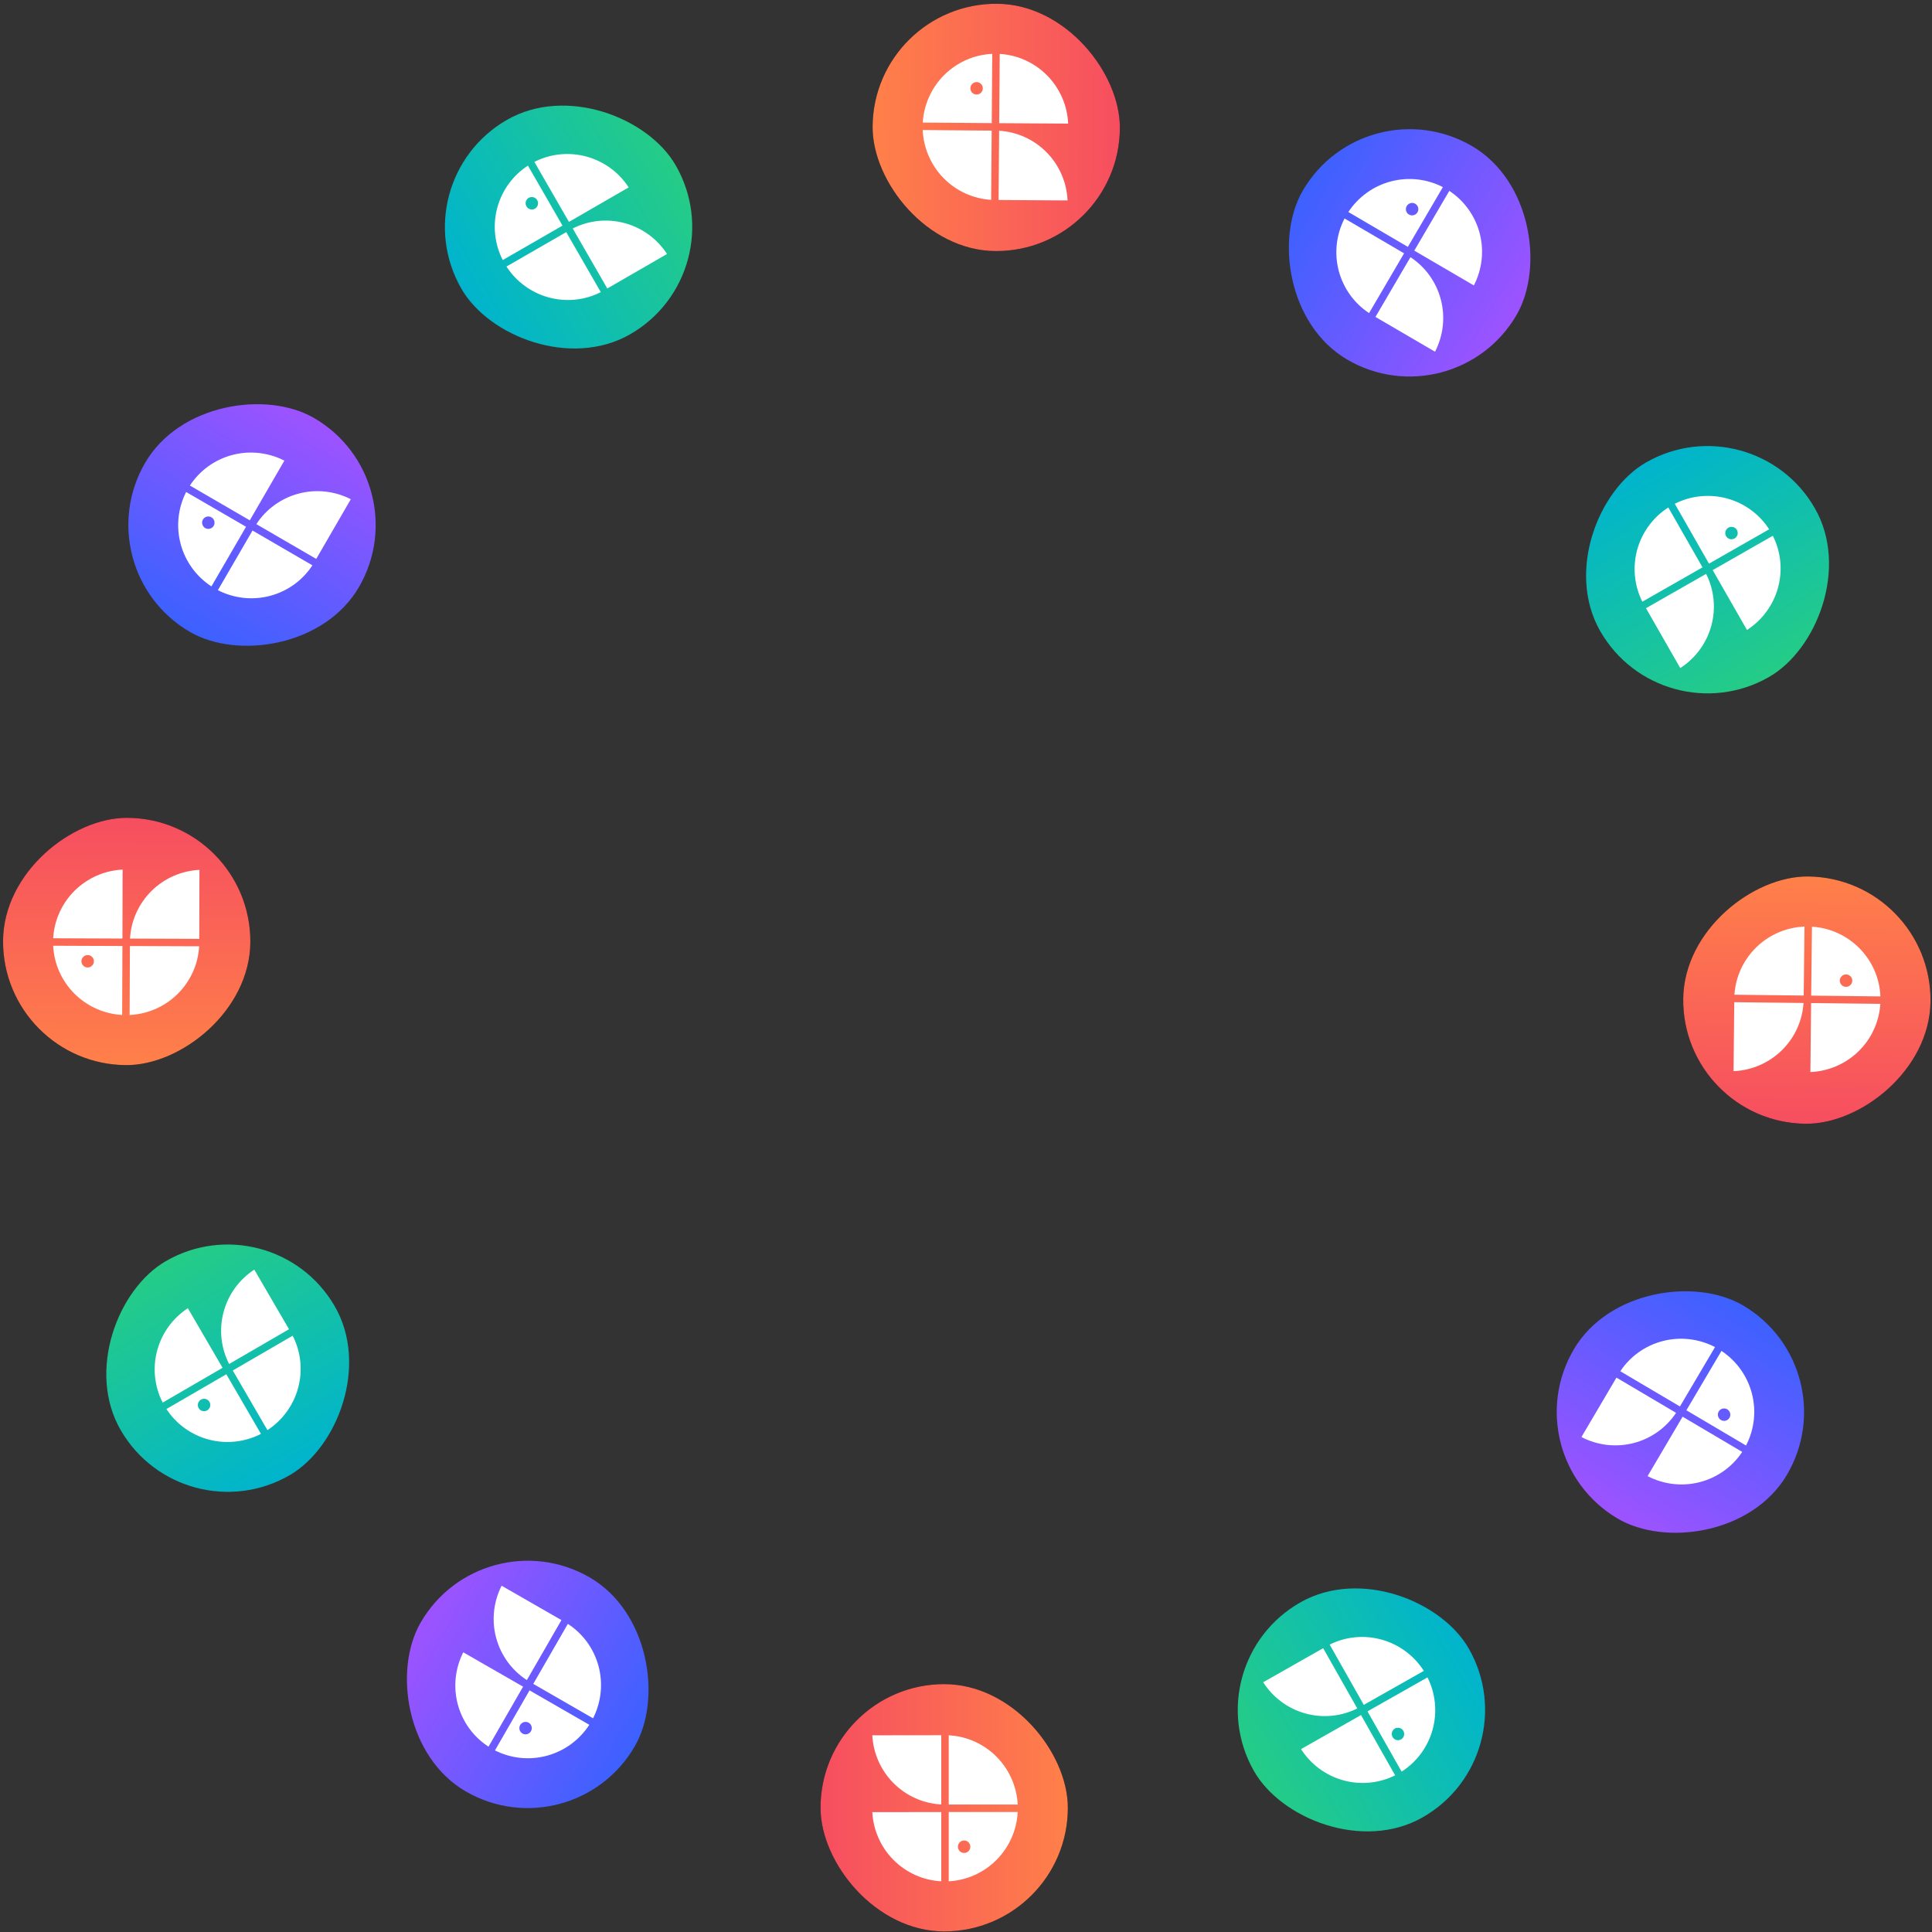 <svg width="375" height="375" viewBox="0 0 375 375" fill="none" xmlns="http://www.w3.org/2000/svg">
<rect x="0" y="0" width="375" height="375" fill="#333333" stroke="none"/>
<rect x="207.266" y="374.888" width="48" height="48" rx="24" transform="rotate(-180 207.266 374.888)" fill="#000E1A"/>
<rect x="207.266" y="374.888" width="48" height="48" rx="24" transform="rotate(-180 207.266 374.888)" fill="url(#paint0_linear_2323_19477)"/>
<path d="M184.148 365.159C187.634 364.977 190.932 363.502 193.411 361.016C195.883 358.534 197.353 355.22 197.536 351.715L184.148 351.715L184.148 365.159ZM187.138 357.238C187.376 357.238 187.608 357.309 187.807 357.442C187.955 357.54 188.08 357.671 188.172 357.824C188.264 357.977 188.321 358.15 188.338 358.328C188.356 358.507 188.334 358.687 188.273 358.856C188.213 359.025 188.116 359.178 187.99 359.303C187.821 359.473 187.606 359.589 187.372 359.635C187.138 359.682 186.896 359.658 186.676 359.565C186.456 359.473 186.268 359.319 186.136 359.12C185.981 358.887 185.912 358.608 185.939 358.329C185.966 358.05 186.089 357.79 186.286 357.593C186.512 357.366 186.819 357.238 187.138 357.238ZM197.536 350.264L184.148 350.264L184.148 336.82C187.634 337.002 190.931 338.476 193.411 340.962C195.883 343.444 197.353 346.758 197.536 350.262L197.536 350.264ZM169.313 336.82L182.702 336.803L182.702 350.246C179.218 350.067 175.922 348.596 173.441 346.113C170.972 343.642 169.501 340.33 169.313 336.821L169.313 336.82ZM182.702 351.717L182.702 365.159C179.218 364.98 175.922 363.509 173.441 361.026C170.969 358.548 169.498 355.237 169.313 351.734L182.702 351.717Z" fill="white"/>
<rect x="111.251" y="359.718" width="48" height="48" rx="24" transform="rotate(-150.061 111.251 359.718)" fill="url(#paint1_linear_2323_19477)"/>
<path d="M96.075 339.749C99.186 341.331 102.779 341.699 106.169 340.782C109.55 339.864 112.477 337.727 114.385 334.781L102.784 328.099L96.075 339.749ZM102.618 334.377C102.824 334.496 102.99 334.673 103.096 334.888C103.176 335.047 103.219 335.222 103.222 335.401C103.225 335.58 103.188 335.758 103.114 335.921C103.04 336.085 102.931 336.23 102.795 336.346C102.658 336.462 102.498 336.546 102.326 336.592C102.094 336.655 101.851 336.648 101.625 336.571C101.399 336.495 101.201 336.353 101.057 336.163C100.912 335.974 100.825 335.746 100.811 335.508C100.793 335.229 100.872 334.952 101.035 334.724C101.198 334.496 101.434 334.332 101.703 334.259C102.013 334.176 102.341 334.218 102.618 334.377ZM115.109 333.523L103.508 326.842L110.218 315.192C113.148 317.089 115.269 320.012 116.178 323.404C117.081 326.788 116.701 330.394 115.11 333.522L115.109 333.523ZM97.362 307.788L108.973 314.456L102.264 326.104C99.335 324.21 97.212 321.29 96.301 317.901C95.395 314.528 95.773 310.923 97.362 307.789L97.362 307.788ZM101.53 327.379L94.822 339.027C91.892 337.134 89.769 334.213 88.859 330.824C87.954 327.443 88.331 323.84 89.919 320.712L101.53 327.379Z" fill="white"/>
<rect x="35.502" y="298.37" width="48" height="48" rx="24" transform="rotate(-120.15 35.502 298.37)" fill="url(#paint2_linear_2323_19477)"/>
<path d="M32.304 273.493C34.212 276.416 37.143 278.527 40.538 279.422C43.926 280.313 47.53 279.92 50.653 278.317L43.929 266.741L32.304 273.493ZM40.654 272.1C40.773 272.306 40.829 272.542 40.814 272.781C40.804 272.958 40.753 273.132 40.667 273.288C40.58 273.445 40.46 273.581 40.314 273.685C40.169 273.79 40.002 273.862 39.825 273.894C39.649 273.927 39.468 273.92 39.296 273.874C39.064 273.813 38.857 273.685 38.699 273.506C38.541 273.328 38.441 273.106 38.41 272.87C38.379 272.633 38.418 272.393 38.524 272.178C38.647 271.928 38.854 271.727 39.109 271.611C39.364 271.495 39.65 271.47 39.919 271.541C40.23 271.623 40.494 271.824 40.654 272.1ZM51.908 277.588L45.183 266.012L56.808 259.26C58.402 262.365 58.783 265.957 57.88 269.349C56.975 272.734 54.847 275.669 51.909 277.588L51.908 277.588ZM49.357 246.431L56.096 258.001L44.473 264.752C42.878 261.65 42.494 258.06 43.395 254.668C44.291 251.293 46.416 248.356 49.356 246.432L49.357 246.431ZM43.201 265.491L31.577 272.243C29.982 269.14 29.598 265.551 30.499 262.159C31.401 258.776 33.525 255.842 36.461 253.922L43.201 265.491Z" fill="white"/>
<rect x="0.5" y="206.647" width="48" height="48" rx="24" transform="rotate(-89.779 0.5 206.647)" fill="#000E1A"/>
<rect x="0.5" y="206.647" width="48" height="48" rx="24" transform="rotate(-89.779 0.5 206.647)" fill="url(#paint3_linear_2323_19477)"/>
<path d="M10.318 183.567C10.487 187.053 11.948 190.356 14.425 192.846C16.898 195.327 20.206 196.81 23.71 197.006L23.762 183.619L10.318 183.567ZM18.227 186.587C18.226 186.825 18.155 187.057 18.021 187.255C17.922 187.403 17.791 187.527 17.637 187.619C17.484 187.71 17.311 187.766 17.133 187.783C16.954 187.8 16.774 187.777 16.605 187.716C16.437 187.655 16.284 187.558 16.159 187.431C15.989 187.261 15.875 187.046 15.829 186.812C15.784 186.578 15.809 186.336 15.902 186.116C15.995 185.897 16.15 185.709 16.349 185.578C16.582 185.424 16.862 185.355 17.141 185.384C17.42 185.412 17.68 185.536 17.876 185.734C18.102 185.961 18.228 186.268 18.227 186.587ZM25.161 197.012L25.213 183.625L38.657 183.676C38.462 187.161 36.975 190.453 34.479 192.923C31.988 195.386 28.668 196.843 25.163 197.012L25.161 197.012ZM38.714 168.841L38.679 182.23L25.237 182.179C25.429 178.695 26.913 175.404 29.405 172.933C31.885 170.474 35.203 169.015 38.713 168.841L38.714 168.841ZM23.766 182.173L10.324 182.121C10.516 178.638 12 175.347 14.492 172.876C16.98 170.413 20.297 168.955 23.8 168.784L23.766 182.173Z" fill="white"/>
<rect x="16.11" y="110.597" width="48" height="48" rx="24" transform="rotate(-59.85 16.11 110.597)" fill="url(#paint4_linear_2323_19477)"/>
<path d="M36.134 95.495C34.541 98.6 34.16 102.192 35.064 105.585C35.969 108.969 38.096 111.905 41.035 113.823L47.759 102.247L36.134 95.495ZM41.482 102.058C41.362 102.263 41.184 102.429 40.97 102.534C40.81 102.613 40.635 102.655 40.456 102.658C40.277 102.66 40.099 102.623 39.936 102.548C39.773 102.474 39.628 102.364 39.513 102.227C39.397 102.09 39.313 101.93 39.268 101.757C39.206 101.526 39.214 101.282 39.291 101.056C39.368 100.831 39.511 100.634 39.702 100.49C39.891 100.346 40.12 100.26 40.358 100.246C40.637 100.229 40.913 100.309 41.141 100.473C41.368 100.637 41.532 100.874 41.603 101.143C41.686 101.453 41.642 101.782 41.482 102.058ZM42.29 114.552L49.014 102.976L60.639 109.728C58.731 112.651 55.8 114.762 52.405 115.658C49.018 116.549 45.413 116.155 42.291 114.553L42.29 114.552ZM68.09 96.9L61.38 108.486L49.756 101.735C51.661 98.812 54.589 96.7 57.981 95.802C61.358 94.908 64.961 95.299 68.09 96.899L68.09 96.9ZM48.484 100.996L36.861 94.244C38.765 91.321 41.693 89.209 45.086 88.311C48.47 87.419 52.072 87.81 55.194 89.409L48.484 100.996Z" fill="white"/>
<rect x="77.583" y="35.252" width="48" height="48" rx="24" transform="rotate(-29.939 77.583 35.252)" fill="url(#paint5_linear_2323_19477)"/>
<path d="M102.471 32.145C99.542 34.043 97.42 36.966 96.512 40.358C95.609 43.743 95.989 47.348 97.58 50.477L109.181 43.795L102.471 32.145ZM103.834 40.501C103.628 40.62 103.391 40.674 103.152 40.658C102.975 40.647 102.802 40.596 102.645 40.509C102.489 40.422 102.354 40.301 102.249 40.155C102.145 40.009 102.074 39.842 102.042 39.666C102.01 39.489 102.018 39.309 102.065 39.136C102.127 38.905 102.255 38.698 102.434 38.541C102.614 38.384 102.836 38.284 103.072 38.254C103.309 38.224 103.549 38.263 103.763 38.37C104.013 38.494 104.213 38.702 104.328 38.957C104.444 39.212 104.467 39.499 104.395 39.768C104.312 40.078 104.11 40.342 103.834 40.501ZM98.304 51.734L109.905 45.053L116.614 56.702C113.503 58.285 109.91 58.653 106.521 57.736C103.14 56.819 100.212 54.681 98.305 51.736L98.304 51.734ZM129.47 49.298L117.876 55.995L111.167 44.347C114.275 42.763 117.867 42.392 121.255 43.306C124.627 44.215 127.556 46.351 129.47 49.298L129.47 49.298ZM110.433 43.072L103.724 31.424C106.833 29.84 110.424 29.469 113.812 30.383C117.191 31.297 120.118 33.432 122.027 36.374L110.433 43.072Z" fill="white"/>
<rect x="169.557" y="0.546" width="48" height="48" rx="24" transform="rotate(0.442 169.557 0.546)" fill="#000E1A"/>
<rect x="169.557" y="0.546" width="48" height="48" rx="24" transform="rotate(0.442 169.557 0.546)" fill="url(#paint6_linear_2323_19477)"/>
<path d="M192.599 10.454C189.112 10.608 185.803 12.057 183.304 14.524C180.813 16.988 179.318 20.29 179.108 23.793L192.495 23.897L192.599 10.454ZM189.548 18.35C189.31 18.349 189.078 18.276 188.881 18.142C188.733 18.043 188.609 17.911 188.519 17.757C188.428 17.603 188.372 17.43 188.356 17.251C188.34 17.073 188.364 16.892 188.425 16.724C188.487 16.556 188.585 16.404 188.712 16.279C188.883 16.11 189.098 15.997 189.332 15.952C189.566 15.907 189.808 15.933 190.028 16.027C190.247 16.121 190.434 16.276 190.565 16.477C190.718 16.71 190.785 16.991 190.756 17.269C190.726 17.548 190.601 17.807 190.403 18.003C190.175 18.228 189.867 18.353 189.548 18.35ZM179.096 25.244L192.484 25.348L192.38 38.791C188.896 38.583 185.61 37.083 183.149 34.578C180.697 32.077 179.252 28.752 179.096 25.246L179.096 25.244ZM207.215 38.906L193.826 38.819L193.93 25.377C197.412 25.583 200.697 27.079 203.159 29.581C205.608 32.071 207.054 35.395 207.215 38.905L207.215 38.906ZM193.941 23.906L194.045 10.465C197.527 10.67 200.813 12.167 203.274 14.668C205.726 17.166 207.172 20.488 207.33 23.992L193.941 23.906Z" fill="white"/>
<rect x="265.031" y="16.238" width="48" height="48" rx="24" transform="rotate(30.361 265.031 16.238)" fill="url(#paint7_linear_2323_19477)"/>
<path d="M280.06 36.319C276.96 34.714 273.37 34.319 269.974 35.211C266.586 36.104 263.643 38.22 261.713 41.152L273.265 47.919L280.06 36.319ZM273.477 41.642C273.272 41.522 273.107 41.343 273.003 41.128C272.924 40.968 272.883 40.792 272.881 40.614C272.879 40.435 272.917 40.257 272.992 40.094C273.067 39.931 273.178 39.787 273.315 39.672C273.452 39.557 273.613 39.474 273.786 39.429C274.018 39.368 274.261 39.377 274.487 39.455C274.712 39.533 274.908 39.676 275.052 39.867C275.195 40.057 275.28 40.286 275.293 40.525C275.309 40.803 275.228 41.08 275.063 41.307C274.898 41.533 274.661 41.696 274.392 41.767C274.081 41.848 273.752 41.803 273.477 41.642ZM260.98 42.404L272.531 49.171L265.736 60.771C262.82 58.852 260.72 55.913 259.837 52.515C258.959 49.124 259.365 45.522 260.979 42.405L260.98 42.404ZM278.537 68.269L266.976 61.516L273.77 49.917C276.686 51.833 278.787 54.768 279.672 58.164C280.554 61.544 280.149 65.146 278.537 68.269L278.537 68.269ZM274.513 48.648L281.308 37.05C284.223 38.965 286.325 41.9 287.21 45.296C288.09 48.684 287.686 52.285 286.075 55.401L274.513 48.648Z" fill="white"/>
<rect x="340.375" y="77.837" width="48" height="48" rx="24" transform="rotate(60.272 340.375 77.837)" fill="url(#paint8_linear_2323_19477)"/>
<path d="M343.389 102.737C341.503 99.8 338.587 97.668 335.199 96.747C331.817 95.832 328.211 96.198 325.076 97.777L331.715 109.403L343.389 102.737ZM335.029 104.068C334.911 103.862 334.857 103.625 334.874 103.386C334.886 103.209 334.937 103.036 335.025 102.88C335.112 102.724 335.234 102.589 335.38 102.485C335.526 102.381 335.694 102.311 335.87 102.28C336.047 102.249 336.228 102.257 336.4 102.304C336.631 102.367 336.838 102.496 336.994 102.676C337.15 102.856 337.249 103.078 337.278 103.315C337.308 103.552 337.267 103.792 337.16 104.005C337.035 104.255 336.826 104.454 336.57 104.568C336.315 104.683 336.028 104.706 335.759 104.632C335.449 104.548 335.187 104.345 335.029 104.068ZM323.816 98.497L330.455 110.123L318.78 116.789C317.21 113.672 316.855 110.078 317.783 106.692C318.713 103.314 320.862 100.394 323.815 98.498L323.816 98.497ZM326.137 129.672L319.483 118.053L331.156 111.387C332.728 114.502 333.086 118.094 332.16 121.479C331.238 124.848 329.092 127.769 326.138 129.672L326.137 129.672ZM332.433 110.658L344.106 103.992C345.679 107.106 346.036 110.699 345.11 114.084C344.184 117.46 342.038 120.379 339.088 122.276L332.433 110.658Z" fill="white"/>
<rect x="374.987" y="170.402" width="48" height="48" rx="24" transform="rotate(90.663 374.987 170.402)" fill="#000E1A"/>
<rect x="374.987" y="170.402" width="48" height="48" rx="24" transform="rotate(90.663 374.987 170.402)" fill="url(#paint9_linear_2323_19477)"/>
<path d="M364.99 193.405C364.849 189.918 363.413 186.603 360.956 184.095C358.502 181.594 355.206 180.086 351.703 179.863L351.548 193.249L364.99 193.405ZM357.105 190.324C357.108 190.086 357.181 189.855 357.317 189.658C357.416 189.51 357.548 189.387 357.703 189.297C357.857 189.207 358.03 189.152 358.209 189.136C358.388 189.121 358.568 189.145 358.736 189.207C358.904 189.27 359.056 189.368 359.18 189.496C359.348 189.667 359.461 189.883 359.505 190.118C359.549 190.352 359.521 190.594 359.427 190.813C359.332 191.031 359.176 191.218 358.975 191.348C358.741 191.5 358.46 191.566 358.182 191.536C357.904 191.505 357.645 191.379 357.45 191.18C357.225 190.951 357.101 190.643 357.105 190.324ZM350.252 179.846L350.097 193.233L336.654 193.077C336.876 189.594 338.388 186.314 340.902 183.863C343.413 181.42 346.744 179.988 350.25 179.846L350.252 179.846ZM336.482 207.911L336.62 194.523L350.062 194.678C349.842 198.16 348.333 201.44 345.822 203.891C343.323 206.331 339.994 207.764 336.483 207.911L336.482 207.911ZM351.533 194.695L364.974 194.851C364.755 198.333 363.246 201.612 360.734 204.064C358.227 206.507 354.9 207.939 351.395 208.084L351.533 194.695Z" fill="white"/>
<rect x="359.036" y="265.616" width="48" height="48" rx="24" transform="rotate(120.572 359.036 265.616)" fill="url(#paint10_linear_2323_19477)"/>
<path d="M338.901 280.571C340.517 277.478 340.925 273.889 340.046 270.489C339.165 267.098 337.06 264.147 334.135 262.207L327.326 273.734L338.901 280.571ZM333.602 273.969C333.723 273.764 333.902 273.6 334.117 273.497C334.277 273.419 334.453 273.378 334.632 273.377C334.811 273.375 334.988 273.414 335.151 273.49C335.314 273.565 335.457 273.676 335.572 273.814C335.687 273.952 335.769 274.113 335.813 274.286C335.873 274.518 335.863 274.762 335.785 274.986C335.706 275.211 335.562 275.407 335.37 275.55C335.18 275.693 334.951 275.777 334.712 275.789C334.433 275.804 334.157 275.721 333.931 275.556C333.705 275.391 333.543 275.153 333.474 274.883C333.393 274.572 333.439 274.244 333.602 273.969ZM332.886 261.469L326.076 272.995L314.501 266.158C316.431 263.249 319.377 261.16 322.779 260.289C326.173 259.423 329.774 259.843 332.884 261.468L332.886 261.469ZM306.956 278.931L313.752 267.394L325.325 274.231C323.399 277.14 320.456 279.23 317.057 280.103C313.674 280.972 310.073 280.554 306.957 278.931L306.956 278.931ZM326.592 274.979L338.165 281.816C336.239 284.725 333.296 286.815 329.897 287.688C326.505 288.556 322.907 288.138 319.797 286.516L326.592 274.979Z" fill="white"/>
<rect x="296.962" y="340.952" width="48" height="48" rx="24" transform="rotate(150.483 296.962 340.952)" fill="url(#paint11_linear_2323_19477)"/>
<path d="M272.052 343.874C274.995 341.999 277.138 339.091 278.071 335.706C278.999 332.327 278.646 328.72 277.078 325.579L265.428 332.175L272.052 343.874ZM270.751 335.509C270.958 335.392 271.195 335.339 271.433 335.357C271.611 335.369 271.784 335.421 271.939 335.509C272.095 335.597 272.229 335.719 272.332 335.866C272.436 336.013 272.505 336.18 272.536 336.357C272.566 336.534 272.557 336.714 272.509 336.886C272.446 337.117 272.316 337.324 272.136 337.479C271.955 337.635 271.733 337.733 271.496 337.761C271.259 337.79 271.019 337.748 270.806 337.64C270.557 337.514 270.358 337.305 270.245 337.049C270.131 336.793 270.11 336.506 270.184 336.237C270.269 335.928 270.473 335.666 270.751 335.509ZM276.363 324.317L264.713 330.912L258.09 319.214C261.212 317.654 264.808 317.313 268.191 318.254C271.565 319.196 274.477 321.356 276.363 324.315L276.363 324.317ZM245.18 326.523L256.823 319.912L263.446 331.609C260.326 333.17 256.732 333.514 253.351 332.576C249.985 331.642 247.072 329.484 245.18 326.523L245.18 326.523ZM264.171 332.889L270.793 344.587C267.673 346.147 264.08 346.492 260.698 345.553C257.326 344.614 254.415 342.458 252.528 339.501L264.171 332.889Z" fill="white"/>
<defs>
<linearGradient id="paint0_linear_2323_19477" x1="207.266" y1="398.888" x2="255.266" y2="398.888" gradientUnits="userSpaceOnUse">
<stop stop-color="#FF8049"/>
<stop offset="1" stop-color="#F64E60"/>
</linearGradient>
<linearGradient id="paint1_linear_2323_19477" x1="107.901" y1="394.34" x2="179.501" y2="394.34" gradientUnits="userSpaceOnUse">
<stop stop-color="#3562FF"/>
<stop offset="1" stop-color="#C64DFF"/>
</linearGradient>
<linearGradient id="paint2_linear_2323_19477" x1="35.502" y1="322.37" x2="83.501" y2="322.37" gradientUnits="userSpaceOnUse">
<stop stop-color="#00B4CD"/>
<stop offset="1" stop-color="#25CC86"/>
</linearGradient>
<linearGradient id="paint3_linear_2323_19477" x1="0.5" y1="230.647" x2="48.499" y2="230.647" gradientUnits="userSpaceOnUse">
<stop stop-color="#FF8049"/>
<stop offset="1" stop-color="#F64E60"/>
</linearGradient>
<linearGradient id="paint4_linear_2323_19477" x1="12.76" y1="145.22" x2="84.36" y2="145.22" gradientUnits="userSpaceOnUse">
<stop stop-color="#3562FF"/>
<stop offset="1" stop-color="#C64DFF"/>
</linearGradient>
<linearGradient id="paint5_linear_2323_19477" x1="77.583" y1="59.252" x2="125.583" y2="59.252" gradientUnits="userSpaceOnUse">
<stop stop-color="#00B4CD"/>
<stop offset="1" stop-color="#25CC86"/>
</linearGradient>
<linearGradient id="paint6_linear_2323_19477" x1="169.557" y1="24.546" x2="217.557" y2="24.546" gradientUnits="userSpaceOnUse">
<stop stop-color="#FF8049"/>
<stop offset="1" stop-color="#F64E60"/>
</linearGradient>
<linearGradient id="paint7_linear_2323_19477" x1="261.681" y1="50.861" x2="333.281" y2="50.861" gradientUnits="userSpaceOnUse">
<stop stop-color="#3562FF"/>
<stop offset="1" stop-color="#C64DFF"/>
</linearGradient>
<linearGradient id="paint8_linear_2323_19477" x1="340.375" y1="101.837" x2="388.375" y2="101.837" gradientUnits="userSpaceOnUse">
<stop stop-color="#00B4CD"/>
<stop offset="1" stop-color="#25CC86"/>
</linearGradient>
<linearGradient id="paint9_linear_2323_19477" x1="374.987" y1="194.402" x2="422.987" y2="194.402" gradientUnits="userSpaceOnUse">
<stop stop-color="#FF8049"/>
<stop offset="1" stop-color="#F64E60"/>
</linearGradient>
<linearGradient id="paint10_linear_2323_19477" x1="355.686" y1="300.238" x2="427.286" y2="300.238" gradientUnits="userSpaceOnUse">
<stop stop-color="#3562FF"/>
<stop offset="1" stop-color="#C64DFF"/>
</linearGradient>
<linearGradient id="paint11_linear_2323_19477" x1="296.962" y1="364.952" x2="344.962" y2="364.952" gradientUnits="userSpaceOnUse">
<stop stop-color="#00B4CD"/>
<stop offset="1" stop-color="#25CC86"/>
</linearGradient>
</defs>
</svg>
